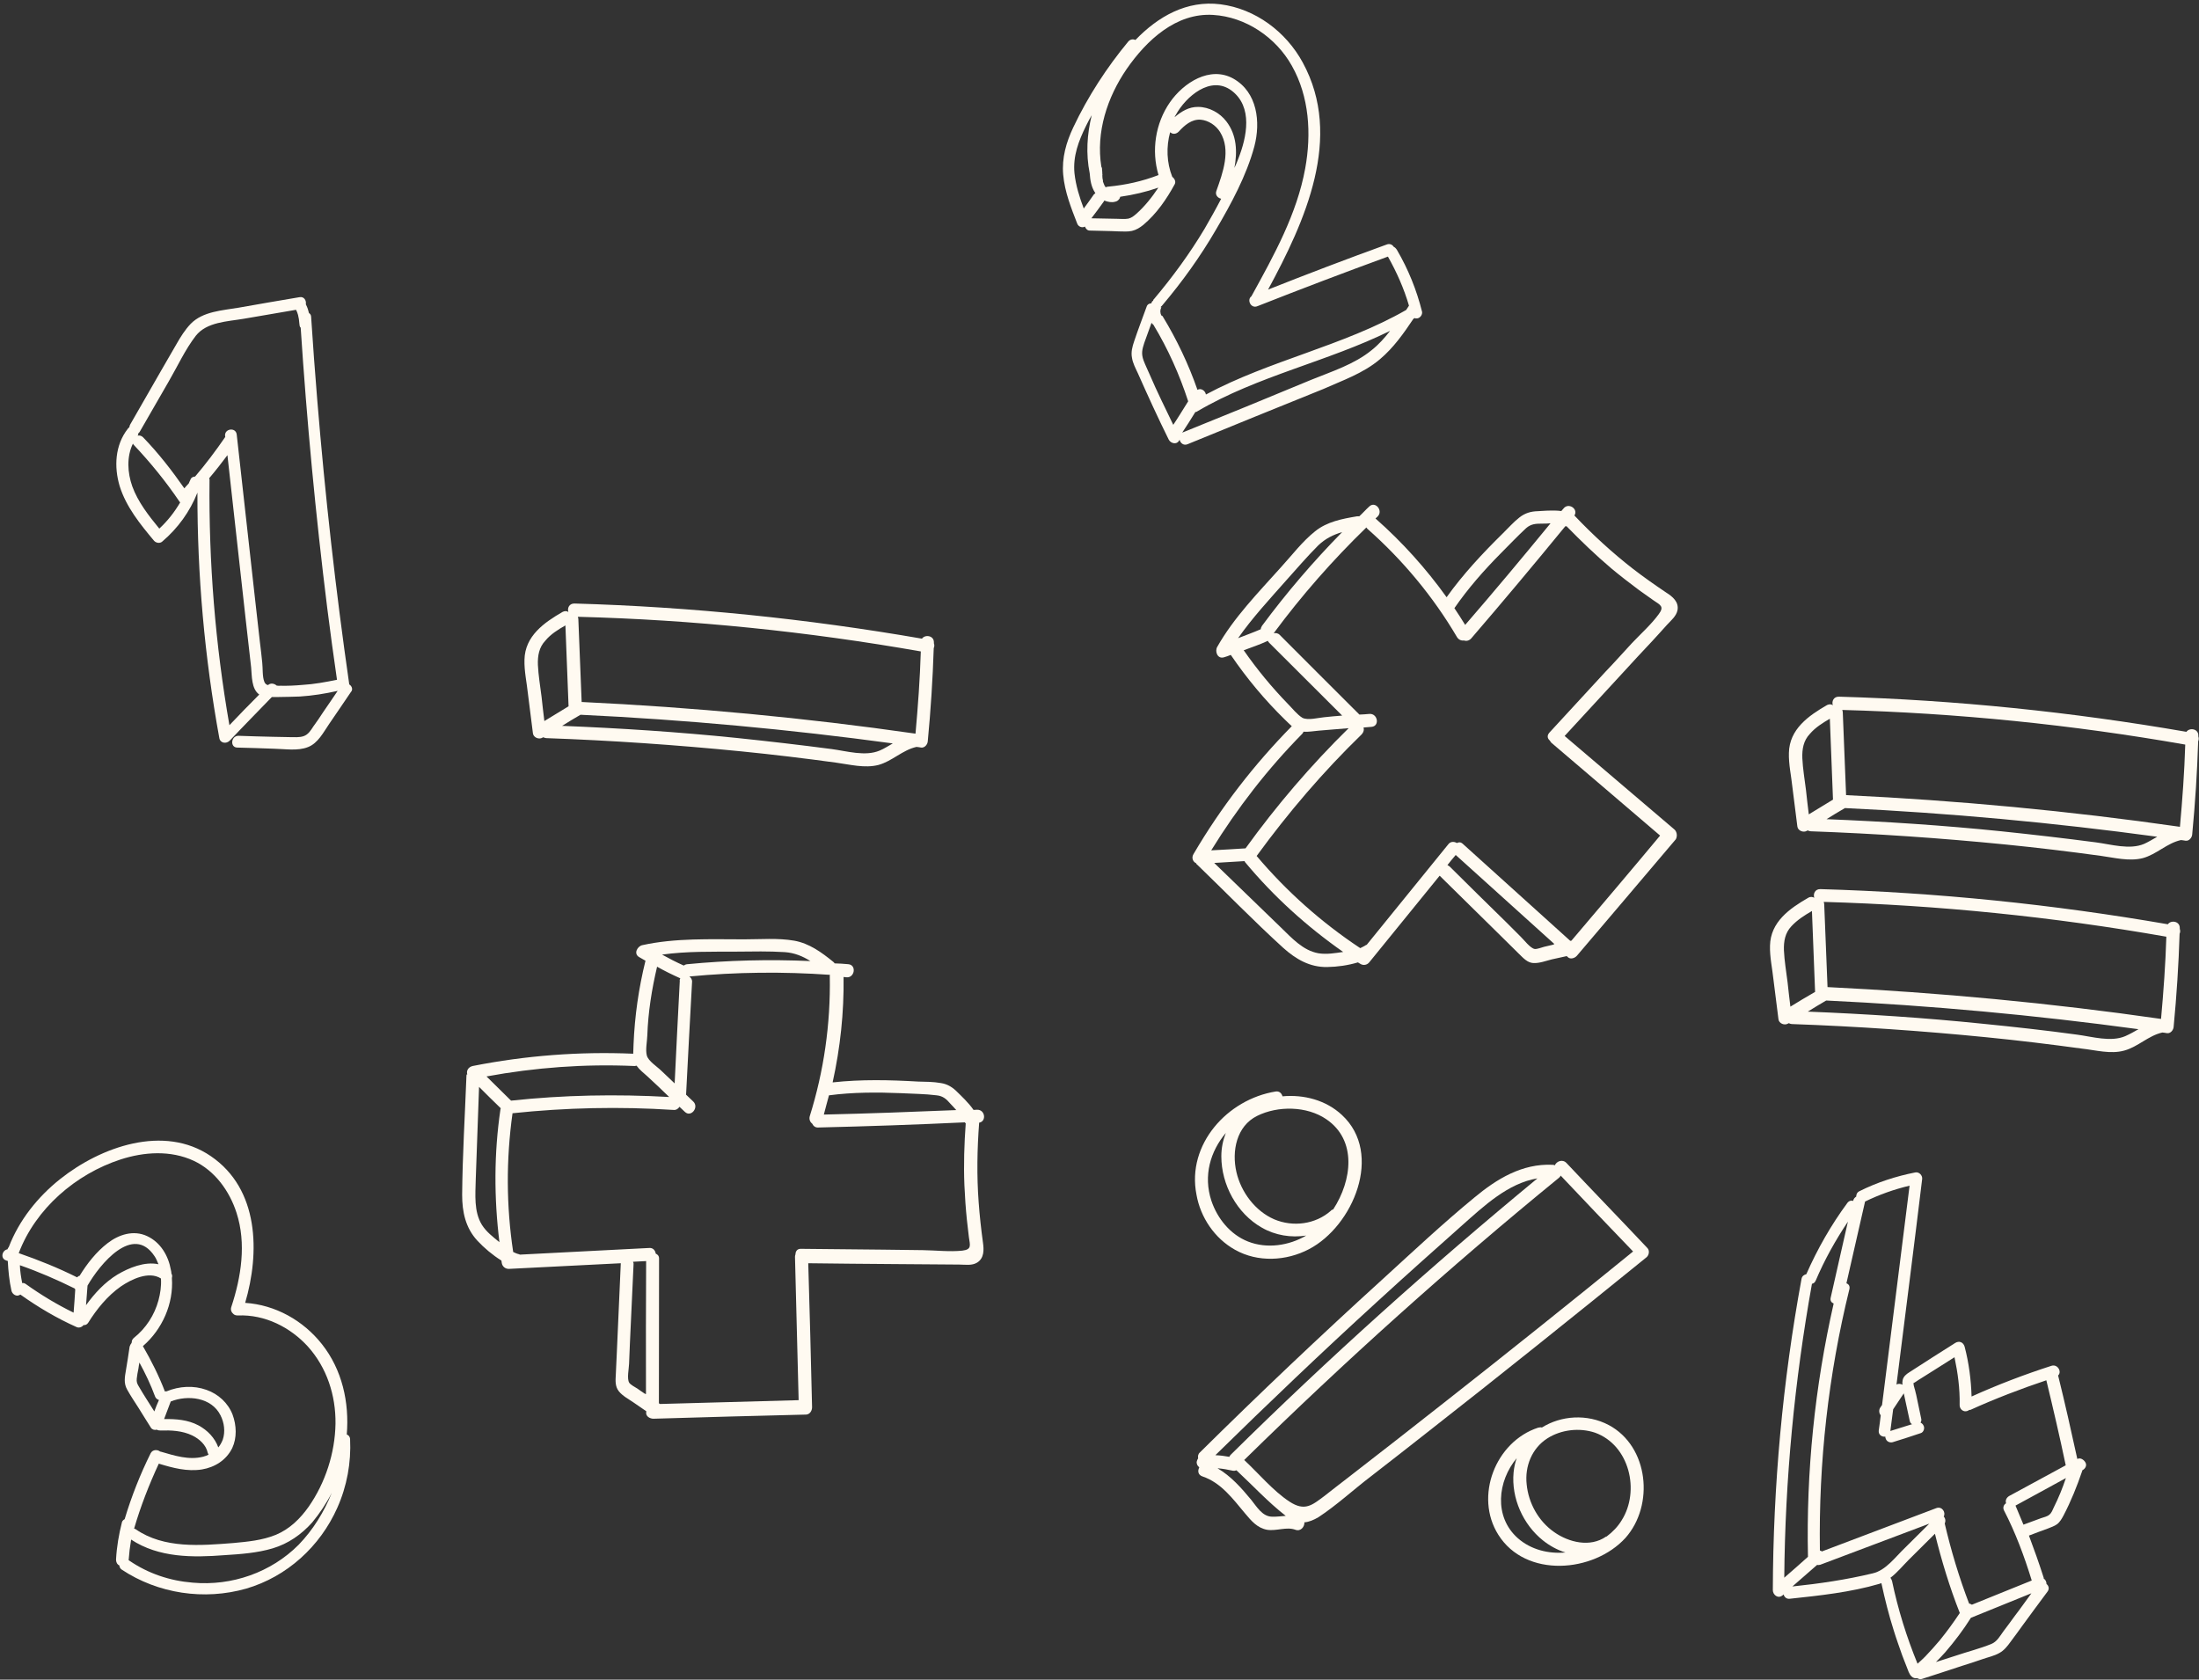 <?xml version="1.0" encoding="UTF-8" standalone="no"?><svg xmlns="http://www.w3.org/2000/svg" xmlns:xlink="http://www.w3.org/1999/xlink" fill="#fffaf1" height="1013.3" preserveAspectRatio="xMidYMid meet" version="1" viewBox="-1.4 -2.2 1326.6 1013.3" width="1326.6" zoomAndPan="magnify"><rect x="-1.4" y="-2.2" width="1326.6" height="1013.3" fill="#333333" stroke="none"/><g id="change1_2"><path d="M1008.6,498.1c-22-18.8-44-37.5-66.1-56.3c11.6-12.6,23.4-25.4,35-38c5.9-6.4,11.8-12.9,17.9-19.3c2.9-3.2,5.9-6.4,8.9-9.8 c2.4-2.6,5.6-5.2,6.3-8.8c0.9-5-3-8.2-6.8-10.6c-6.7-4.5-13.4-9.2-19.9-14.2c-12.6-9.8-24.5-20.7-35.5-32.3c2.5-3.9-3.5-8-6.5-4.3 c-0.4,0.5-1,1.1-1.4,1.6c-5.2-0.7-12.1,0-14.3,0.1c-4,0.1-7.6,1.1-11,3.8c-3.6,2.8-6.6,6.3-9.9,9.5c-12.2,12-24,24.6-34,38.6 c-12.4-17.3-26.8-33.3-42.9-47.5c0.4-0.3,0.8-0.8,1.2-1.1c3.7-3.5-1.3-9.7-5-6.1c-2.1,1.9-3.9,4-6,5.9c-0.3,0-0.9-0.1-1.4,0 c-8.9,1.5-18,3.2-25.2,9c-7.8,6.2-14,14.5-20.7,21.8c-13.6,15.2-28.4,30.3-38.4,48c-1.5,2.6,0.1,7.3,3.9,6.3 c1.4-0.4,2.9-0.9,4.3-1.5c9.6,14.1,20.5,27.2,32.7,39.1c1.3,1.2,2.7,2.7,4.1,3.9c-22.8,23.2-42.7,48.9-59.2,77 c-1.5,2.3-0.5,4.8,1.5,5.7c0.1,0.4,0.3,0.7,0.8,1c17.2,16.6,33.9,33.8,51.7,50c7.7,6.9,16.1,11.8,26.6,11.6c6.1-0.1,12.5-1,18.5-2.8 c0.5,0.2,0.8,0.6,1.3,0.8c1.8,1.2,4.1,0.9,5.5-0.8c14.2-17.4,28.3-34.8,42.5-52.3c0,0,0,0.2,0.2,0.2c12.9,12.7,25.7,25.3,38.6,38 c3,3.1,6.2,6,9.2,9.1c2.4,2.3,4.9,5.2,8.5,5.4c3.6,0.2,7.6-1.3,11.1-2.2c3-0.7,6.1-1.3,9.1-2c0.2,0.2,0.3,0.4,0.6,0.6 c1.6,1.6,4.3,0.6,5.5-0.8c19.9-23.5,39.9-46.8,59.7-70.3C1010.8,501.8,1010,499.2,1008.6,498.1z M904,331.6 c5.1-5.1,10-10.3,15.3-15.2c2.9-2.5,5.7-2.7,9.4-2.7c1.7,0,3.5,0,5.3-0.2c-16.9,20.6-34,41.1-51.5,61.3c-2.1-3.4-4.2-6.7-6.5-10.1 C884.2,352.8,893.8,341.9,904,331.6z M774.4,348.1c6.3-7,12.6-14.4,19.5-21.3c4.3-4.1,9-6.4,14.4-8c-17.3,17.6-33.6,36.6-48.4,56.6 c-0.4,0.7-0.7,1.3-0.7,2c-4.6,2-9.1,3.6-13.7,5.4C754.1,370.5,764.6,359.2,774.4,348.1z M775.6,422.5c-9.8-10.1-18.7-20.9-26.7-32.4 c4.9-1.8,9.8-3.5,14.6-5.7c0.1,0.4,0.4,0.9,0.9,1.3c14.6,14.6,29.2,29.2,43.9,43.8c-3.7,0.3-7.4,0.6-10.9,1c-3.5,0.3-9.6,2-13,0.4 C781.2,429,778.1,425,775.6,422.5z M784.2,440.5c0.4-0.5,0.6-0.8,0.8-1.3c2.9,0.3,6.3-0.4,9.1-0.6c6-0.4,12-1.1,18.1-1.5 c-22.7,22.3-43.5,46.6-62.2,72.5c-6.8,0.4-13.9,0.9-20.7,1.2C745.1,485.2,763.4,461.6,784.2,440.5z M808.9,572.1 c-4.8,0.7-9.9,1.6-14.9,0.8c-9.3-1.6-16.2-9.3-22.7-15.6c-13.4-12.9-26.7-25.9-40.2-38.9c6.2-0.4,12.1-0.7,18.3-1.1 c0.2,0.2,0.1,0.4,0.3,0.6C766.9,538.6,786.9,556.7,808.9,572.1L808.9,572.1z M934.8,567.9c-1.6,0.4-3,0.7-4.7,1.1 c-1.6,0.4-4.2,1.5-5.7,1.3c-2.7-0.5-6.4-5.5-8.5-7.5c-2.8-2.9-5.7-5.6-8.6-8.6c-11.3-11.1-22.7-22.2-34-33.5c-0.5-0.4-1-0.8-1.5-1 c1.6-2.1,3.4-4.2,5-6.1c19.8,17.9,39.7,35.8,59.5,53.7C935.8,567.7,935.3,567.8,934.8,567.9z M946.6,565.3c-0.2,0-0.5,0.1-0.7,0.1 c-21.6-19.5-43.2-39-64.8-58.5c-1.3-1.2-2.5-1.1-3.6-0.5c-1.6-1-3.9-1.1-5.3,0.9c-16.4,20.2-32.7,40.3-49.1,60.5 c-0.2,0-0.2,0-0.4,0.1c-1.1,0.8-2.4,1.3-3.5,1.9c-23.4-15.5-44.4-34.2-62.5-55.6c19.1-26.2,40.1-50.8,63.4-73.4 c1.2-1.3,1.5-2.8,1.1-4.1c1.6-0.2,3.2-0.2,4.8-0.4c5.1-0.4,3.8-8.2-1.3-7.8c-1.9,0.2-3.9,0.3-6,0.4c-16-16-32-31.9-48-48 c-1.1-1.2-2.5-1.3-3.7-1.1c16.8-22.7,35.6-44.1,55.9-63.8c0.2,0.2,0.3,0.6,0.6,0.8c21.3,18.8,39.7,40.9,54.1,65.4 c1.1,1.7,2.7,2.2,4.3,2c1.3,0.5,3.1,0.1,4.3-1.3c19.2-22.3,38.1-44.9,56.7-67.6c0.2,0,0.5,0.1,0.7-0.1c8.7,8.9,17.6,17.5,27.3,25.7 c5.3,4.4,11,8.8,16.5,12.9c2.8,2,5.7,4.1,8.6,6.1c4.2,2.9,6.8,3.7,3.3,8.4c-4.5,6.2-10.8,11.8-16.1,17.4 c-5.3,5.7-10.6,11.7-16.1,17.4c-11.2,12.3-22.6,24.4-33.8,36.7c-1.6,1.8-1.1,3.6,0.2,4.7c0.3,0.4,0.6,0.9,0.9,1.3 c21.9,18.6,43.9,37.5,65.7,56.1C982.7,522.8,964.6,544.1,946.6,565.3z"/></g><g id="change1_1"><path d="M825.6,888.5c11.4-8.8,22.6-17.6,33.8-26.4c44.6-34.9,88.7-70.3,132.5-105.8c1.5-1.2,2-4,0.6-5.5 c-16.2-17.2-32.7-34.2-48.9-51.4c-2.4-2.5-6-1-7,1.4c-0.5-0.2-0.8-0.3-1.5-0.3c-18.3-0.8-33.5,8.5-47.1,19.8 c-19.1,15.7-37.2,32.7-55.5,49.4c-37.3,33.9-74.1,68.8-110,104.3c-1.2,1.1-1.3,2.3-1.1,3.6c-0.6,1-1.1,2.2-0.8,3.1 c0.2,1.1,0.9,1.8,1.5,2.4c-1.1,2-0.8,4.5,1.9,5.4c11.3,3.8,18.4,13.6,25.7,22.3c3.7,4.4,7.3,8.8,13.3,9.9c5.7,0.9,11.7-2,17.1,0 c3.2,1.2,5.6-1.9,5.4-4.5c2.8-0.2,5.6-1.4,8.5-3.1C805.1,905.8,815.1,896.5,825.6,888.5z M829.3,783.2c17-15.6,34.2-30.9,51.5-46.3 c13.1-11.6,27.6-25.3,45.3-28.2c-64.1,52.9-126,108.4-185,166.7c-0.4,0.5-0.8,0.8-0.8,1.3c-2.7-0.5-5.7-0.9-8.5-1 C763.7,844.4,796.1,813.5,829.3,783.2z M766,912.8c-5.9-0.1-9.2-6-12.6-10.2c-5.9-7.1-12.2-14.3-20.3-19c0.2,0,0.2,0,0.3,0 c3.1,0.3,6,0.8,9.1,1.5c0.7,0.1,1.2,0,2-0.3c9.7,9,19,19.1,29.5,27.3c0,0,0.2,0,0.2,0.2C771.6,912.5,768.7,912.9,766,912.8z M776.5,903.7c-9.8-6.4-18.7-17.1-27.3-25.1c60.6-59.5,123.8-116.3,189.7-170.1c0.6-0.5,1-0.9,1.2-1.5c14.5,15.3,29,30.6,43.7,45.8 c-37.7,30.7-75.7,61.1-113.9,91.1c-19.4,15.3-38.9,30.5-58.4,45.6c-4.6,3.6-9.3,7.1-13.9,10.8C790.2,905.8,785.8,909.8,776.5,903.7 z"/><path d="M743.7,751.8c13.7,7.7,30.9,6.8,44.6-0.4c26.6-13.9,45-57.6,19.9-80.9c-9.6-9-23-12.5-35.9-11.3c-0.5-1.8-1.9-3.3-4.2-2.9 c-29,4.7-53.7,31.9-47.7,62.2C722.8,732.2,731.3,744.9,743.7,751.8z M757,671c12.5-6.2,30-6,41.7,2c18.6,12.6,15.6,36.9,4.2,54.4 c-0.5,0.1-1.1,0.4-1.5,0.9c-9.2,8.1-22.7,9.9-34.1,5.1c-11.5-5-20-16.4-22.8-28.5C741.6,692.3,744.5,677.2,757,671z M738.1,681.3 c-1.7,4.4-2.7,9-2.7,14.1c0,17.1,9.4,34.5,24.4,43c8.1,4.7,17.7,6.2,26.8,4.8c-10.4,6.1-23.7,8.1-35.1,3.6 c-10.7-4.2-18.5-13.9-22.1-24.6C724.4,707,728.8,692.4,738.1,681.3z"/><path d="M969.1,857.5c-13.1-6.9-28.8-5.7-40.3,1.5c-0.7-0.2-1.4-0.1-2.3,0.1c-25.7,8.4-38.6,41.5-24,64.6 c16.5,26.3,57.4,23,76.7,1.9C996.7,905.9,993.3,870.4,969.1,857.5z M914.3,925.8c-14.7-13-12.2-34.6-0.7-48.3 c-1,2.7-1.6,5.6-1.9,8.7c-1.4,15.4,5.7,31.3,17.7,40.9c4,3.2,8.7,5.8,13.6,7.3C932.6,935.3,922.2,932.7,914.3,925.8z M976.9,915 c-2.3,3.8-5.4,7-9,9.7c-0.2,0-0.2,0.2-0.4,0.1c-9.6,6.7-22.5,3.5-31.3-2.7c-9.5-6.6-15.5-17.5-16.6-28.8 c-1.2-10.8,3.1-21.7,12.4-27.7c8.4-5.4,19.5-6.6,28.8-3.5C981.7,869.6,988.1,897.3,976.9,915z"/></g><g id="change1_3"><path d="M1280.1,631.6c8.4-2.3,14.5-9,23-10.9l0,0c0.9,0.1,1.8,0.2,2.8,0.4c2.2,0.3,3.9-2,4-3.8c1.8-18.8,3-37.4,3.6-56.2 c0.5-1,0.4-2.1,0.1-2.9c0-0.2,0-0.2,0-0.5c0.1-4.2-5.3-5-7.2-2.3c-69.3-12-139.3-19.2-209.6-21.2c-3.2-0.1-4.5,2.8-3.7,5.2 c-1-0.5-2.2-0.8-3.6,0c-11.3,6.5-22.8,14.6-23.1,28.9c-0.2,6.9,1.4,13.8,2.1,20.6c1,7.9,2,15.9,3,23.8c0.3,2.6,3.7,3.9,5.8,2.6 c0.1-0.1,0.3-0.2,0.5-0.2c0.5,0.3,1.1,0.4,1.7,0.5c39.3,1.4,78.6,4.1,117.8,8c19.1,1.9,38.1,4.2,57.1,6.8 C1262.8,631.3,1271.9,633.9,1280.1,631.6z M1078.7,605.1c-0.6-4.9-1.2-9.9-1.7-14.7c-0.8-6.4-1.9-12.8-2.2-19.2 c-0.2-5.5,0.7-10.6,4.5-14.6c3.5-3.8,7.9-6.6,12.4-9.2c0.6,16.2,1.3,32.6,1.9,48.8C1088.4,599.2,1083.5,602.1,1078.7,605.1z M1101.1,593.3c-0.7-16.6-1.3-33.3-2-50c0-0.5-0.2-1-0.3-1.4c69.4,2,138.4,9,206.7,21c-0.5,16.6-1.7,33-3.2,49.6 C1235.7,602.9,1168.5,596.6,1101.1,593.3z M1194.6,615.4c-35.1-3.6-70.2-5.9-105.4-7.3c3.6-2.2,7.2-4.5,11.1-6.7 c63.1,3,125.8,8.8,188.4,17.3c-2.6,1.5-5.1,2.9-8,4.2c-8.7,3.7-19.9,0.3-29-0.9C1232.7,619.4,1213.7,617.3,1194.6,615.4z"/></g><g id="change1_4"><path d="M1100.9,423.1c-11.3,6.5-22.8,14.6-23.1,28.9c-0.2,6.9,1.4,13.8,2.1,20.6c1,7.9,2,15.9,3,23.8c0.3,2.6,3.7,3.9,5.8,2.6 c0.1-0.1,0.3-0.2,0.5-0.2c0.5,0.3,1.1,0.4,1.7,0.5c39.3,1.4,78.6,4.1,117.8,8c19.1,1.9,38.1,4.2,57.1,6.8c8.2,1.1,17.2,3.5,25.5,1.4 c8.4-2.3,14.5-9,23-10.9l0,0c0.9,0.1,1.8,0.2,2.8,0.4c2.2,0.3,3.9-2,4-3.8c1.8-18.8,3-37.4,3.6-56.2c0.5-1,0.4-2.1,0.1-2.9 c0-0.2,0-0.2,0-0.5c0.1-4.2-5.3-5-7.2-2.3c-69.3-12-139.3-19.2-209.6-21.2c-3.2-0.1-4.5,2.8-3.7,5.2 C1103.5,422.6,1102.3,422.5,1100.9,423.1z M1292.1,506.9c-8.7,3.7-19.9,0.3-29-0.9c-19-2.5-38.1-4.7-57.2-6.7 c-35.1-3.6-70.2-5.9-105.4-7.3c3.6-2.2,7.2-4.5,11.1-6.7c63.1,3,125.8,8.8,188.4,17.3C1297.3,504.1,1294.8,505.7,1292.1,506.9z M1316.9,447c-0.5,16.6-1.7,33-3.2,49.6c-66.8-9.6-134-15.9-201.4-19.1c-0.7-16.6-1.3-33.3-2-50c0-0.5-0.2-1-0.3-1.4 C1179.4,428,1248.6,435,1316.9,447z M1102.5,431.4c0.6,16.2,1.3,32.6,1.9,48.8c-4.9,3-9.7,5.9-14.6,8.9c-0.6-4.9-1.2-9.9-1.7-14.7 c-0.8-6.4-1.9-12.8-2.2-19.2c-0.2-5.5,0.7-10.6,4.5-14.6C1093.7,436.7,1098.2,433.9,1102.5,431.4z"/></g><g id="change1_5"><path d="M280,646.7c-0.9,23.8-2.4,48-2.6,71.9c0,10.3,2,19.9,9.2,27.7c4.1,4.4,9.1,8.6,14.5,12c0.1,0.5,0.1,1.1,0.2,1.4 c0.3,2.1,2.1,3.7,4.4,3.6c22.5-1.2,44.9-2.2,67.4-3.4l0,0.2c-0.8,18.1-1.6,36-2.4,54.1c-0.3,4.3-0.3,8.5-0.6,12.9 c-0.2,3.5-0.5,7.1,1.8,10c2.3,2.9,6,4.8,8.9,6.8c2.6,1.8,5.1,3.5,7.7,5.3c0,0.3-0.1,0.5-0.1,0.9c-0.1,2.3,2.4,3.6,4.4,3.6 c30.7-0.9,61.5-1.8,92.1-2.5c2.3-0.1,3.6-2.4,3.6-4.4c-0.7-28.9-1.4-58-2.3-86.9c17.3,0.2,34.4,0.4,51.6,0.5 c8.7,0,17.4,0.2,26.4,0.2c4.4,0.1,8.7,0,13.1,0.1c3.5,0,7.6,0.8,10.8-1.2c4.3-2.7,4.1-7.8,3.5-12c-1.1-8.1-2-16.1-2.6-24.4 c-1.2-16-0.9-32.1,0.3-48c4.6-0.8,3.6-8-1.3-7.8c-0.7,0.1-1.4,0-2.1,0.1c-2.9-4.3-8-9-9.6-10.6c-2.8-2.9-6-5-10.1-5.6 c-4.5-0.8-9.2-0.8-13.7-0.9c-17.2-1-34.4-1.4-51.6,0.5c4.6-20.8,6.9-42.1,6.6-63.6c0.5,0.1,1,0.1,1.7,0.2c5,0.5,6.3-7.4,1.2-7.9 c-2.8-0.3-5.5-0.4-8.3-0.5c-0.3-0.4-0.4-0.7-0.9-1c-6.9-5.6-14.4-11.1-23.5-12.7c-9.8-1.7-20.2-0.8-30.1-0.8 c-20.4,0-41.5-0.9-61.5,3.5c-2.9,0.6-5.4,5-2.1,7.1c1.3,0.8,2.6,1.5,4,2.3c-4.1,16.5-6.5,33.4-7.2,50.4c0,1.7-0.2,3.8-0.2,5.7 c-32.5-1.4-64.9,1.1-96.8,7.4c-2.7,0.6-4,2.9-3.3,5.1C280.1,645.8,280,646.3,280,646.7z M387,838.2c-1.3-0.8-2.6-1.8-3.9-2.7 c-1.3-0.8-4-2.2-4.9-3.5c-1.5-2.4-0.2-8.4-0.1-11.4c0.2-4,0.3-8,0.5-12.2c0.7-15.8,1.5-31.6,2.2-47.6c0.1-0.7,0-1.2-0.3-1.8 c2.6-0.1,5.3-0.3,7.9-0.4c-0.1,26.7-0.2,53.4-0.1,80.2C387.8,838.8,387.3,838.4,387,838.2z M498.7,658.6c14.3-1.9,29-1.9,43.5-1.3 c7.1,0.4,14.5,0.4,21.5,1.3c3.8,0.4,5.9,2.3,8.2,5c1.3,1.4,2.4,2.5,3.6,3.9c-26.7,1.1-53.3,2.1-79.9,2.7 C496.7,666.3,497.6,662.3,498.7,658.6z M487.1,671.2c-0.5,1.9,0.2,3.5,1.5,4.5c0.6,1.3,1.8,2.5,3.8,2.3c29.4-0.7,58.7-1.7,88.2-3.1 c0.2,0.2,0.3,0.4,0.6,0.6c-0.9,12.5-1.3,24.8-0.8,37.3c0.3,7,0.8,14.1,1.5,20.9c0.3,3.5,0.9,6.9,1.2,10.4c0.7,5,1.9,7.5-4,8.2 c-7.6,0.8-16-0.2-23.7-0.3c-7.9-0.1-15.7-0.2-23.7-0.3c-16.6-0.1-33.3-0.4-49.9-0.5c-2.3-0.1-3.3,1.6-3.3,3.3 c-0.2,0.5-0.3,1-0.3,1.5c0.7,28.9,1.5,57.6,2.2,86.5c-27.9,0.8-55.7,1.5-83.6,2.3c-0.2-0.2-0.5-0.2-0.7-0.4 c0-29.2,0.1-58.2,0.1-87.3c0-1.6-0.8-2.5-2-3c-0.3-2-1.7-3.7-4.2-3.4c-26,1.4-51.8,2.6-77.8,4c-0.2,0-0.2-0.2-0.3-0.2 c-1.4-0.3-2.5-0.8-3.7-1.4c-4.2-27.8-4.3-55.8-0.4-83.7c32.1-3.4,64.7-4.1,97-2c1.7,0.2,3-0.7,3.7-1.9c1.1,1,2.2,2.1,3.3,3.1 c3.7,3.5,8.7-2.8,5-6.3c-1.4-1.4-2.9-2.7-4.3-4.1c1.2-22.6,2.3-45.2,3.6-67.8c0.2-1.6-0.6-2.7-1.6-3.5c28.2-2.7,56.5-3,84.8-1 c0,0.3-0.2,0.5-0.1,0.9C499.7,615.6,495.6,644.1,487.1,671.2z M443.2,571.9c9.6-0.1,19.2-0.3,28.8,0.3c5.9,0.4,10.9,2.5,15.5,5.4 c-24.9-1.1-49.6-0.5-74.4,1.9c-0.9,0.1-1.4,0.4-2,0.8c-4.5-2-8.8-4.2-13.1-6.6C413,571.6,428.2,572,443.2,571.9z M395,581 c4.6,2.6,9.1,4.8,14,7c-0.2,0.5-0.5,1-0.3,1.5c-1.1,20.7-2.1,41.2-3.1,61.9c-2.7-2.5-5.4-5.1-8-7.6c-2.5-2.5-8-5.9-8.8-9.3 c-0.9-3.4,0.2-8.4,0.3-12C389.6,608.4,391.8,594.6,395,581z M381,640.9c0.5,0.1,1.1-0.1,1.6-0.2c1.8,2.5,4.4,4.5,6.5,6.4 c4.5,4.1,8.8,8.2,13.2,12.5c-31.8-1.8-63.8-1.2-95.4,2.2c-4.9-4.9-9.8-9.7-14.8-14.6C321.5,641.8,351.3,639.6,381,640.9z M300.7,666.4c0,0.2-0.2,0.3-0.2,0.7c-3.9,26.5-3.9,53.4-0.6,80.1l0,0c-3.9-3.2-7.9-6.2-10.6-10.5c-4.9-8-3.9-18.2-3.7-27.3 c0.7-18.6,1.3-37.2,2-55.9C291.9,657.8,296.2,662.1,300.7,666.4z"/></g><g id="change1_6"><path d="M338.1,366.9c-11.3,6.5-22.8,14.6-23.1,28.9c-0.2,6.9,1.4,13.8,2.1,20.6c1,7.9,2,15.9,3,23.8c0.3,2.6,3.7,3.9,5.8,2.6 c0.1-0.1,0.3-0.2,0.5-0.2c0.5,0.3,1.1,0.4,1.7,0.5c39.3,1.4,78.6,4.1,117.8,8c19.1,1.9,38.1,4.2,57.1,6.8c8.2,1.1,17.2,3.5,25.5,1.4 c8.4-2.3,14.5-9,23-10.9l0,0c0.9,0.1,1.8,0.2,2.8,0.4c2.2,0.3,3.9-2,4-3.8c1.8-18.8,3-37.4,3.6-56.2c0.5-1,0.4-2.1,0.1-2.9 c0-0.2,0-0.2,0-0.5c0.1-4.2-5.3-5-7.2-2.3c-69.3-12-139.3-19.2-209.6-21.2c-3.2-0.1-4.5,2.8-3.7,5.2 C340.7,366.3,339.4,366.3,338.1,366.9z M529.3,450.6c-8.7,3.7-19.9,0.3-29-0.9c-19-2.5-38.1-4.7-57.2-6.7 c-35.1-3.6-70.2-5.9-105.4-7.3c3.6-2.2,7.2-4.5,11.1-6.7c63.1,3,125.8,8.8,188.4,17.3C534.5,447.8,532,449.5,529.3,450.6z M554.1,390.8c-0.5,16.6-1.7,33-3.2,49.6c-66.8-9.6-134-15.9-201.4-19.1c-0.7-16.6-1.3-33.3-2-50c0-0.5-0.2-1-0.3-1.4 C416.6,371.7,485.8,378.8,554.1,390.8z M339.7,375.1c0.6,16.2,1.3,32.6,1.9,48.8c-4.9,3-9.7,5.9-14.6,8.9c-0.6-4.9-1.2-9.9-1.7-14.7 c-0.8-6.4-1.9-12.8-2.2-19.2c-0.2-5.5,0.7-10.6,4.5-14.6C330.8,380.4,335.3,377.6,339.7,375.1z"/></g><g id="change1_7"><path d="M209.3,410.7c-8.2-56.9-14.6-114.2-19.3-171.5c-1.4-16.7-2.6-33.5-3.7-50.2c0-1.1-0.6-2-1.3-2.3c-0.4-1.8-0.9-3.3-1.7-4.9 c-0.1-0.2-0.2-0.4-0.2-0.5c0.4-2.1-1-4.8-3.9-4.2c-12.2,2-24.4,4.2-36.5,6.3c-9.9,1.7-21.7,2.2-29.1,9.8c-3.5,3.7-6.1,7.9-8.6,12.3 c-3.1,5.3-6.1,10.6-9.2,15.9c-6.3,10.9-12.5,21.7-18.6,32.4c-0.4,0.6-0.4,1.2-0.6,1.8c-0.4,0.2-0.7,0.6-1,1 c-7.6,9.8-8.3,22.8-4.8,34.5c3.9,12.5,12.4,23,20.7,32.9c1.2,1.4,3.6,1.8,5,0.5c9.4-8,16.7-18.1,21.2-29.5 c-0.1,49.7,4.3,99.3,13.2,148c0.5,3.2,4.3,3.8,6.4,1.5c8.3-8.8,16.9-17.5,25.3-26.2c1.4,0,2.8,0,4.2,0c4.2,0,8.5-0.2,12.7-0.3 c7.7-0.5,15.2-1.7,22.8-3.4c-3,4.3-5.8,8.7-8.8,12.9c-1.9,3-3.8,5.7-5.9,8.6c-1.5,2.3-3,4.8-5.8,5.8c-2.6,0.9-5.6,0.6-8.4,0.6 c-3.4,0-6.8-0.2-10.3-0.2c-6.8-0.2-13.8-0.3-20.6-0.6c-4.5-0.1-5.3,6.9-0.9,7.1c7.4,0.2,15,0.4,22.3,0.7c6.5,0.1,14.3,1.5,20.5-1 c6-2.3,9.3-8.9,12.8-14c4.3-6.4,8.7-12.6,13-19.1C211.8,413.8,210.8,411.6,209.3,410.7z M94.7,316.7c-6.4-7.8-12.9-16.1-16.3-25.5 c-2.9-8.2-3.5-17.8,0.4-25.8c0.1,0.3,0.2,0.5,0.6,0.9c10,10.6,19.2,21.9,27.4,34c0.1,0.2,0.4,0.4,0.5,0.6 C103.9,306.7,99.7,312.1,94.7,316.7z M137,435.3c-8.5-48.7-12.5-98.1-12-147.7c0.1-0.5-0.1-0.8-0.2-1.3c3.9-4.6,7.5-9.2,11-13.9 c3.7,33.3,7.4,66.6,11.1,99.8c1.1,9.3,2.1,18.9,3.2,28.2c0.5,5.1,0.1,13,4.9,16.4C148.8,423,142.9,429.1,137,435.3z M181,411 c-4.5,0.4-8.8,0.6-13.2,0.5c-0.8,0.1-1.6,0-2.3-0.1c-1.3-1.2-3.6-1.8-5.2-0.3c-0.9-0.2-1.7-0.7-2.2-1.9c-1.3-3.1-0.9-8.3-1.3-11.7 c-0.4-4.1-0.9-8.3-1.4-12.3c-0.9-8.3-1.9-16.5-2.8-24.8c-3.7-33.4-7.5-67-11.2-100.5c-0.6-4.6-7.6-3.5-7,1c0,0.2,0.1,0.3,0.1,0.5 c-5.7,8.3-11.8,16.4-18.2,23.9c-1.3,0-2.5,0.7-2.9,2.1c-0.3,0.6-0.6,1.2-0.9,2c-0.9,1-1.8,1.9-2.7,3c-7.6-10.9-15.7-21.3-24.9-30.8 c-1-1-2.2-1.2-3.3-1c0.4-0.4,0.4-1,0.5-1.5c0.4-0.2,0.7-0.6,0.9-1c5.8-10.1,11.6-20.2,17.4-30.2c5.3-9.1,9.9-19.2,16.3-27.5 c6.6-8.4,19.1-8.6,29-10.3c10.5-1.7,21.1-3.7,31.5-5.4c0.5,1,0.9,1.9,1.2,3.1c0.4,1.6,0.7,3.4,0.8,5.2l0,0c0.1,0.9,0.1,1.9,0.8,2.5 c3.7,56.5,9,112.7,16,169c1.8,14.4,3.8,28.9,5.9,43.4C195,409.3,188,410.6,181,411z"/></g><g id="change1_8"><path d="M831.1,214.5c8.2-6.9,14.3-15.6,20.2-24.4c0.2-0.1,0.5-0.2,0.7-0.4c0.4,0.2,1,0.3,1.5,0.2c1.8-0.2,3.3-2.2,3-4 c-3.3-13.2-8.3-25.6-15.2-37.4c-0.6-0.9-1.2-1.5-1.9-1.8c-0.8-1.3-2.4-2.1-4.2-1.4c-24,8.7-47.9,17.8-71.6,27.2 c22.3-41.2,45.5-91.9,20.9-137c-10.1-18.6-28.6-32.4-49.6-35.1c-20.4-2.6-37.7,7.4-51.3,21.5c-1.4-0.6-3-0.5-4.3,0.9 c-13,15.7-24.4,33.2-33.2,51.8c-4.3,9.1-7,18.5-6.1,28.6c0.9,10.3,4.8,20.1,8.5,29.6c0.8,1.9,3,2.6,4.6,1.7c0.5,1.3,1.5,2.4,2.9,2.4 c5.7,0.2,11.6,0.2,17.5,0.5c2.7,0,5.4,0.3,8-0.3c2.6-0.6,4.8-2,6.8-3.6c8-6.7,14.1-15.6,19-24.6c0.8-1.5-0.1-3.4-1.5-4.4l0,0 c-3.4-8.6-3.7-18.1-1.3-26.9c0.2,0,0.1,0.2,0.3,0.2c1.7,1.3,3.7,0.7,5-0.7c3.4-3.7,7.6-7.4,13-7.1c4.8,0.4,9.3,3.4,11.8,7.4 c6.8,10.9,1.7,24.6-2.2,35.6c-0.9,2.4,0.9,4.3,2.9,4.7c-3.2,6.2-6.6,12.2-10,18.1c-8.9,14.9-19.3,29.1-30.5,42.4 c-0.4,0.2-0.4,0.7-0.6,1.1c-0.2,0.1-0.5,0.2-0.6,0.5c-0.2,0.3-0.4,0.6-0.4,1c-1.3,0-2.5,0.7-2.9,2.1c-2.5,6.9-5.2,13.9-7.5,20.8 c-1.1,3.3-2,6.5-1.3,10c0.5,3.2,2.1,6.2,3.5,9.2c6,13.5,12.1,26.9,18.7,40.2c1.2,2.2,4.6,3.1,6.1,0.7c0.2-0.3,0.2-0.4,0.4-0.7 c0.5,2,2.4,3.7,4.8,2.7c27.2-11.1,54.5-22.3,81.9-33.3C808,227.5,821,223.1,831.1,214.5z M652.4,123.6c-2.6-6.9-4.8-13.9-5.6-21.3 c-1-10.3,2.5-19.5,7-28.6c1-2.1,2.2-4.3,3.4-6.4c-2.8,11.5-3.6,23.2-1.2,35.1c0.3,4.1,0.9,8.1,3.2,11.6c0.1,0.2,0.1,0.2,0.2,0.4 c-0.4,0.2-0.5,0.4-0.9,0.7C656.5,118,654.4,120.9,652.4,123.6z M684,126.9c-1.4,1.2-2.7,2.3-4.7,2.8c-2.3,0.4-4.7,0.1-7,0.1 c-5.1-0.1-10.1-0.2-15.3-0.3c2.5-3.3,5-6.6,7.4-10c0.2-0.3,0.2-0.4,0.4-0.7c2.1,0.8,4.4,1.3,6.5,0.7c1-0.2,1.7-0.6,2.4-1.5 c0.4-0.4,0.6-1.1,0.7-1.5c7.8-1.1,15.5-2.9,23-5.5C693.5,116.9,689.1,122.4,684,126.9z M738.4,71c-3.9-5.1-10.4-8.7-17-8.7 c-5.6-0.1-10.2,2.8-14.2,6.2c0.2-0.4,0.4-1,0.8-1.5c6-10.9,20.9-23.9,33.5-14.6c13.1,9.8,9.3,28,4.2,41c-0.7,2-1.5,3.7-2.4,5.7 C745.1,89.4,744.8,79.3,738.4,71z M698.6,183.7c0.2-0.3,0.4-0.7,0.4-1c0.2-0.1,0.5-0.2,0.7-0.6c12.1-14.3,23.1-29.6,32.5-45.8 c9.1-15.5,18.4-32.6,23.1-50.1c3.9-14.7,1.9-32.8-12.7-41c-14.1-7.8-30,2.5-38.2,14.3c-8.8,12.7-11.3,29.1-6.9,43.9 c-9.8,3.8-19.9,6-30.4,7c-0.6,0-1.1,0.2-1.5,0.4c-0.1-0.2-0.3-0.2-0.2-0.4c-0.1-0.2-0.2-0.4-0.4-0.5l0,0c-0.1-0.3-0.4-0.9-0.5-1.2 s-0.4-0.9-0.5-1.3l0,0c0-0.2-0.1-0.3,0-0.6c-0.1-0.5-0.2-1-0.3-1.5c-0.1-0.5,0-1.1-0.1-1.6c0.1-0.3,0.1-0.6,0-1.1 c0-0.2-0.1-0.5,0-0.6c-0.1-0.8-0.1-1.7-0.2-2.5c0.1-0.3-0.3-0.8-0.4-1.2c-3.3-20.7,3.5-41.7,15.3-58.9c12-17.3,29.8-34,52.2-32.6 c19.6,1.2,37.8,13.5,47.4,30.6c10.6,18.7,11.9,41.1,8.1,62c-5,27.5-18.8,52.3-32.1,76.5c-0.2,0.1-0.1,0.3-0.3,0.6 c-3,2.1-0.4,7.7,3.6,6c26.1-10.3,52.4-20.3,78.7-29.9c5.3,9.4,9.7,19.3,12.7,29.6c-0.5,0.8-1.2,1.8-1.7,2.6 c-38.1,21.8-82.2,30.3-120.8,51c-0.4-2.4-3.1-4.1-5.1-2.8c-5.4-15.5-12.4-30.2-20.9-44.2c-0.1-0.3-0.5-0.6-0.9-0.7 c-0.1-0.3-0.3-0.7-0.4-1c-0.1-0.5-0.2-1-0.2-1.3c0.1-0.5,0-0.8,0.1-1.2c0.2-0.4,0.2-0.9,0.6-1.4 C698.8,183.2,698.6,183.4,698.6,183.7z M706.4,254.1c-4.8-10-9.8-20-14.2-30.3c-1.2-2.8-2.6-5.6-3.7-8.5c-1.5-4.1-0.9-6.6,0.4-10.6 c1.4-4,3-8.2,4.4-12.2c0.2,0.5,0.7,0.9,1.1,1.2c8.8,14.5,15.8,30.2,21,46.2C712.3,244.8,709.5,249.5,706.4,254.1z M711.8,258.8 c2.7-4.1,5.3-8.1,7.9-12.4c0.5-0.1,1-0.2,1.3-0.5c36.4-21.4,78.5-29.9,116.2-48.5c-3.3,4.3-6.9,8.3-11.2,11.7 c-10.4,8.5-24,12.8-36.3,17.8C763.8,237.7,737.8,248.3,711.8,258.8z"/></g><g id="change1_9"><path d="M125.8,695.3c-28.3-19.4-66.5-5.6-90.9,13.8c-13.6,10.8-24.8,24.9-31,41c-0.4,0.4-0.5,0.8-0.8,1.4c-3.2,0.5-4.5,5.5-0.8,6.7 c0.3,0.1,0.6,0.3,1,0.3c0.3,6,0.9,12,2.2,17.9c0.4,1.8,2.2,3.3,4,3c0.5-0.1,1-0.4,1.4-0.6c10.7,7.6,22,14.3,33.9,19.6 c1.5,0.7,3.3,0,4.2-1.2c1.1,0.1,2.1-0.3,2.8-1.4c5.2-8.3,11.6-16.2,19.7-21.9c6.3-4.3,16.9-9.5,24.2-4.8c0.3,4.6-0.4,9.1-1.5,13.2 c-2.4,8.8-7.5,16.8-14.8,22.6c-1,0.8-1.4,1.9-1.3,2.8c-0.2,0.1-0.2,0.4-0.3,0.6c-0.4,0.4-0.7,1.1-1,1.9c-0.7,4.8-1.4,9.4-2.2,14.1 c-0.7,4.2-1.5,7.9,0.7,11.8c2.1,3.8,4.6,7.5,6.9,11.1c2.5,4,5,8.1,7.5,12c0.8,1.1,2.2,1.5,3.5,1.1c0.6,0.4,1.3,0.5,2.2,0.5 c6.4-0.2,13.2,0.1,19.2,3c4.3,2.1,8.3,5.7,9.3,10.4c0.1,0.3,0.3,0.8,0.5,1.2c-1,0.5-2.1,0.9-3.2,1.2c-8.6,2.2-17.2-0.6-25.5-3 c-0.2,0-0.3-0.1-0.5-0.1c-1.6-1.3-4.5-1.3-5.7,1c-6.3,12.7-11.6,26.1-15.7,39.8c-0.7,0.4-1.3,0.9-1.6,1.7c-1.9,7.5-3.2,15-3.6,22.7 c0,1.4,0.6,2.9,2,3.5c0.1,0.9,0.4,1.8,1.4,2.5c22,14.6,49.8,18.7,75.1,11.5c24.6-7.2,44.6-25.4,55-48.8c5.8-13,8.4-27.2,7.7-41.4 c-0.1-1.6-1-2.4-2-2.8c1.6-19.4-2.8-39.1-15-54.5c-11.3-14.3-28.1-23.7-46.3-24.9C155.4,753.6,155,715.2,125.8,695.3z M14.1,772.4 c-0.7-0.5-1.5-0.7-2.1-0.5c-0.7-3.6-1.3-7.2-1.4-10.8c11.2,3.9,22.3,8.7,33,14c0.1,0.2,0.2,0.4,0.4,0.5c-0.3,4.6-0.6,9.5-1,14.1 C32.9,784.8,23.2,778.9,14.1,772.4z M69.5,766.7c-7.6,4.6-13.8,11.3-19,18.5c0.3-3.8,0.6-7.9,0.9-11.8c7.4-12.9,27.4-37.4,40.4-17.8 c1.1,1.5,1.6,3.2,2.4,4.9C85.8,758.7,76.3,762.7,69.5,766.7z M91.7,849.3c-3.2-5.1-6.5-10.1-9.5-15.3c-0.9-1.5-1.3-2.6-1.1-4.5 c0.2-2,0.6-4,1-6c0.1-1.2,0.4-2.4,0.6-3.7c3.6,6.6,6.9,13.5,9.5,20.6c0.4,1,1.3,1.7,2.3,2C93.5,844.6,92.5,847,91.7,849.3z M118.3,857.7c-6.4-3.4-13.6-3.9-20.7-3.8c1.3-3.6,2.7-7,4-10.6c10.3-4.1,24.6-2.5,30,8.3c2.3,4.5,3,9.9,1.4,14.7 c-0.7,1.8-1.6,3.4-2.7,4.7C128.2,865.3,123.9,860.7,118.3,857.7z M178.8,929.7c-16.7,16.8-40.4,25-63.9,22.9 c-13.8-1.1-26.9-5.5-38.3-13.3c-0.1-0.2-0.3-0.2-0.4-0.2c0.3-4.2,0.8-8.4,1.5-12.5c16.7,11,37.1,10.9,56.4,9.4 c9.6-0.6,19.6-1.3,29-4.1c9.4-2.8,17.4-8.4,23.9-15.7c4.5-5.5,8.5-11.4,11.8-17.9C194.1,910,187.4,920.8,178.8,929.7z M184.3,810.1 c11.5,12.8,16.9,29.5,16.7,46.6c-0.3,17.7-6.1,35.6-16.2,50.1c-5.1,7.2-11.4,13.4-19.7,16.9c-8.3,3.4-17.2,4.2-25.9,5 c-19.5,1.5-41.6,3.5-58.7-8.3c-0.3-0.2-0.7-0.4-1-0.4l0,0c3.9-13.4,9-26.5,14.9-39.2c8.5,2.6,17.1,4.9,26,3.5 c7.8-1.3,14.7-5.6,18.3-12.9c2.9-6.2,2.6-13.7,0.2-20.2c-2.7-7-8.6-12.4-15.7-14.9c-7.8-2.8-16.4-2.3-24.2,0.9 c-0.3-0.1-0.6-0.1-0.9,0.1c-3.6-9.4-8.2-18.6-13.3-27.4c11.7-10.1,18.6-25.6,17.5-41.1c0.2-0.9,0.3-1.8-0.3-2.7 c0-0.6-0.1-1.4-0.3-2.1c-1.5-8.6-6.2-16.7-14.4-20.5c-8.2-3.8-17.1-0.9-23.8,4.3c-6.9,5.3-12.4,12.4-16.9,19.7c-0.6,0-1,0.5-1.5,0.9 C33.7,762.7,22,758,9.9,753.8c10.2-26.9,34.4-47.7,61.4-56.5c14.2-4.6,30.2-5.7,44.2,0.8c12.8,6,21.6,18.3,25.8,31.4 c6,18.5,2.8,38.8-3.2,56.9c-0.5,1.6,0.1,3.1,1.1,3.9c0.7,0.8,1.6,1.1,2.9,1.1C158.5,790.7,173.8,798.6,184.3,810.1z"/></g><g id="change1_10"><path d="M1251.8,878L1251.8,878c-3.7-16.9-7.4-33.5-11.6-50.4c2.4-2.1-0.2-7.1-4.1-5.8c-16.4,5.3-32.4,11.4-48.1,18.5 c-0.3-10-1.6-20.2-4.2-30.1c-0.8-2.7-3.3-3.7-5.7-2.2c-9.3,5.8-18.5,11.8-27.7,17.7c-1.8,1.1-3.6,2.6-4,4.8c-0.1,0.9-0.3,1.8,0,2.7 c-1.2-0.6-2.6-0.8-3.7-0.1c5.2-41.3,10.5-82.7,15.5-124.1c0.2-2.1-1.8-4.3-4.1-3.9c-11.7,2.3-23.1,6-33.7,11.3c-1.5,0.7-2,2-2,3.3 c-0.9,0.6-1.5,1.2-1.8,2.4l0,0.2c-1.2-0.4-2.6-0.1-3.6,1.3c-9.8,13.3-18,27.7-24.7,42.9c-1.3,0.3-2.6,1.1-2.9,2.9 c-11.4,62-17.1,124.8-17.3,187.7c0,2.8,3.1,5.4,5.8,3.2c0.2-0.1,0.5-0.4,0.7-0.6c0.4,1.5,1.7,2.9,3.8,2.6c17.9-1.9,36.6-3.9,54-9 c0.3-0.1,0.7-0.3,1.2-0.4c2.1,9.7,4.5,19.3,7.5,28.7c1.5,4.9,3.3,9.8,5,14.7c1,2.4,1.8,4.9,2.8,7.2c0.7,1.8,1.4,4.2,2.8,5.6 c1.1,1.1,2.3,1.3,3.5,1.1c0.8,0.5,2,0.9,3.1,0.4c7.9-2.5,15.9-5.2,23.9-7.8c4-1.2,8.1-2.6,12.2-4c3.4-1.2,7.3-2,10.4-3.8 c2.8-1.5,4.9-4.2,6.7-6.7c2.5-3.3,5-6.8,7.4-10.1c5-6.8,9.8-13.4,14.9-20.2c1.3-1.7,0.7-3.6-0.6-4.6c0-1.3-0.6-2.6-1.7-3.3 c0.1-0.3-0.1-0.8-0.2-1.1c-2.7-8.4-5.6-16.6-8.7-24.8c3.8-1.5,7.7-2.9,11.5-4.3c1.9-0.8,3.9-1.4,5.5-2.6c1.7-1.3,2.9-3.4,3.9-5.3 c4.5-8.6,8.1-17.6,11.2-26.7c0-0.2,0.1-0.3,0.1-0.5l0.2-0.1c1.6-0.9,2.7-2.8,1.7-4.6C1255.7,878.3,1253.5,877,1251.8,878z M1140.7,848c2.1-3.2,4.3-6.4,6.4-9.6l0-0.2c0,0,0,0,0,0.2c1.2,5.4,2.4,11.1,3.6,16.6c0.2,1,0.7,1.6,1.4,2 c-4.4,1.3-8.8,2.8-13.1,4.1C1139.5,856.7,1140.2,852.3,1140.7,848z M1075,949.6c0.5-59.4,6.2-118.8,16.7-177.3c1-0.2,1.8-0.8,2.3-2 c5.3-12.5,11.9-24.3,19.4-35.5c-3.4,15.2-7,30.6-10.4,45.9c-0.4,1.8,0.4,2.9,1.8,3.5c-11.4,50.2-16.6,101.4-15.5,152.8 C1084.6,941.2,1079.9,945.4,1075,949.6z M1128.3,947c-15.8,3.8-32.1,6.2-48.4,7.9c5-4.3,10-8.7,14.9-13c0.6,0.1,1.2,0.1,1.9-0.1 c21.9-8.3,43.9-16.5,65.8-24.8c-4.9,4.8-9.7,9.7-14.6,14.5C1141.9,937.2,1136.3,945.2,1128.3,947z M1155.4,1001.5 C1155.4,1001.5,1155.5,1001.7,1155.4,1001.5c-6.6-16.1-11.8-32.8-15.4-50c-0.3-0.8-0.6-1.5-1-1.8c4.1-3.1,7.6-7.4,11.1-10.9 c5.3-5.2,10.6-10.5,15.8-15.7c4,16.2,8.8,32.1,15,47.8c-3.8,5.7-7.7,11.1-12.1,16.5c-2.8,3.3-5.7,6.6-8.8,9.8 C1158.6,998.6,1157,1000.1,1155.4,1001.5z M1214.2,972.5c-2.4,3.2-4.6,6.4-7.1,9.6c-2.1,2.9-3.8,6.1-7.2,7.5 c-6.9,2.8-14.5,4.7-21.6,7.1c-3.9,1.3-7.9,2.5-11.8,3.8c2-2,3.7-3.8,5.6-5.9c5.7-6.6,10.9-13.5,15.5-20.8 c12.2-4.9,24.3-9.9,36.5-14.8C1220.7,963.6,1217.6,968.1,1214.2,972.5z M1224.3,951.3c-12,4.8-24.1,9.8-36.1,14.6 c-0.6-0.4-1.1-0.6-1.7-0.7c-6-15.7-10.9-32-14.7-48.3c0.7-1.5,0.4-3.1-0.6-4.2c1.4-2.5-1-6.3-4.4-5.1c-23.1,8.8-46.1,17.4-69.2,26.2 c-0.2-0.4-0.7-0.5-1.1-0.6c-0.8-53.2,5.1-106.1,17.8-157.7c0.4-1.8-0.4-3-1.8-3.5c3.8-16.3,7.4-32.8,11.2-49.1c0,0,0,0,0-0.2 c8.6-4.2,17.6-7.4,26.9-9.6c-5.5,44.2-11,88.1-16.6,132.3c-0.4,0.6-0.7,1.1-1.1,1.6c-0.9,1.3-0.8,3.4,0.3,4.6 c-0.4,3.1-0.7,6.2-1.2,9.2c-0.3,2.6,1.9,4,4,3.7c-0.1,0.5,0.1,0.9,0.3,1.5c0.8,1.8,2.9,2.4,4.6,1.7c5.5-1.7,11.1-3.5,16.4-5.3 c1.8-0.5,2.6-3.1,1.7-4.6c-0.4-0.9-1.1-1.4-1.8-1.8c0.4-0.6,0.7-1.5,0.4-2.4c-1-4.8-2-9.5-3-14.3c-0.4-1.2-0.5-2.4-0.9-3.5 c-0.2-1-0.8-2.4-0.7-3.4c-0.5,0.2-0.5,0.1,0.2-0.3c0.5-0.2,0.9-0.6,1.3-0.8c1.1-0.7,2-1.4,3.1-2c6.8-4.2,13.4-8.5,20.1-12.7 c2,9.5,3.3,19,3.1,28.6c-0.1,1.9,1.1,3.7,3.1,4c0.9,0.1,1.9-0.2,2.7-0.8c0.2-0.1,0.5-0.1,0.6,0c15-6.8,30.4-12.7,45.9-17.9 c4.1,17,8.1,34.1,11.7,51.3c-11.4,6.2-22.7,12.3-34.1,18.5c-1.5,0.9-2.5,2.5-1.9,4.4c-1.3,0.8-2.1,2.4-1.3,4.2 C1214.5,922.4,1219.8,936.7,1224.3,951.3z M1237.6,907.2c-0.7,1.5-1.3,3.3-2.7,4.4c-1.2,1.1-3.3,1.5-5,2.1c-3.6,1.3-7,2.6-10.6,3.9 c-1.6-3.8-3.2-7.7-4.8-11.5c10.2-5.6,20.3-11,30.4-16.6C1242.9,895.5,1240.5,901.4,1237.6,907.2z"/></g></svg>